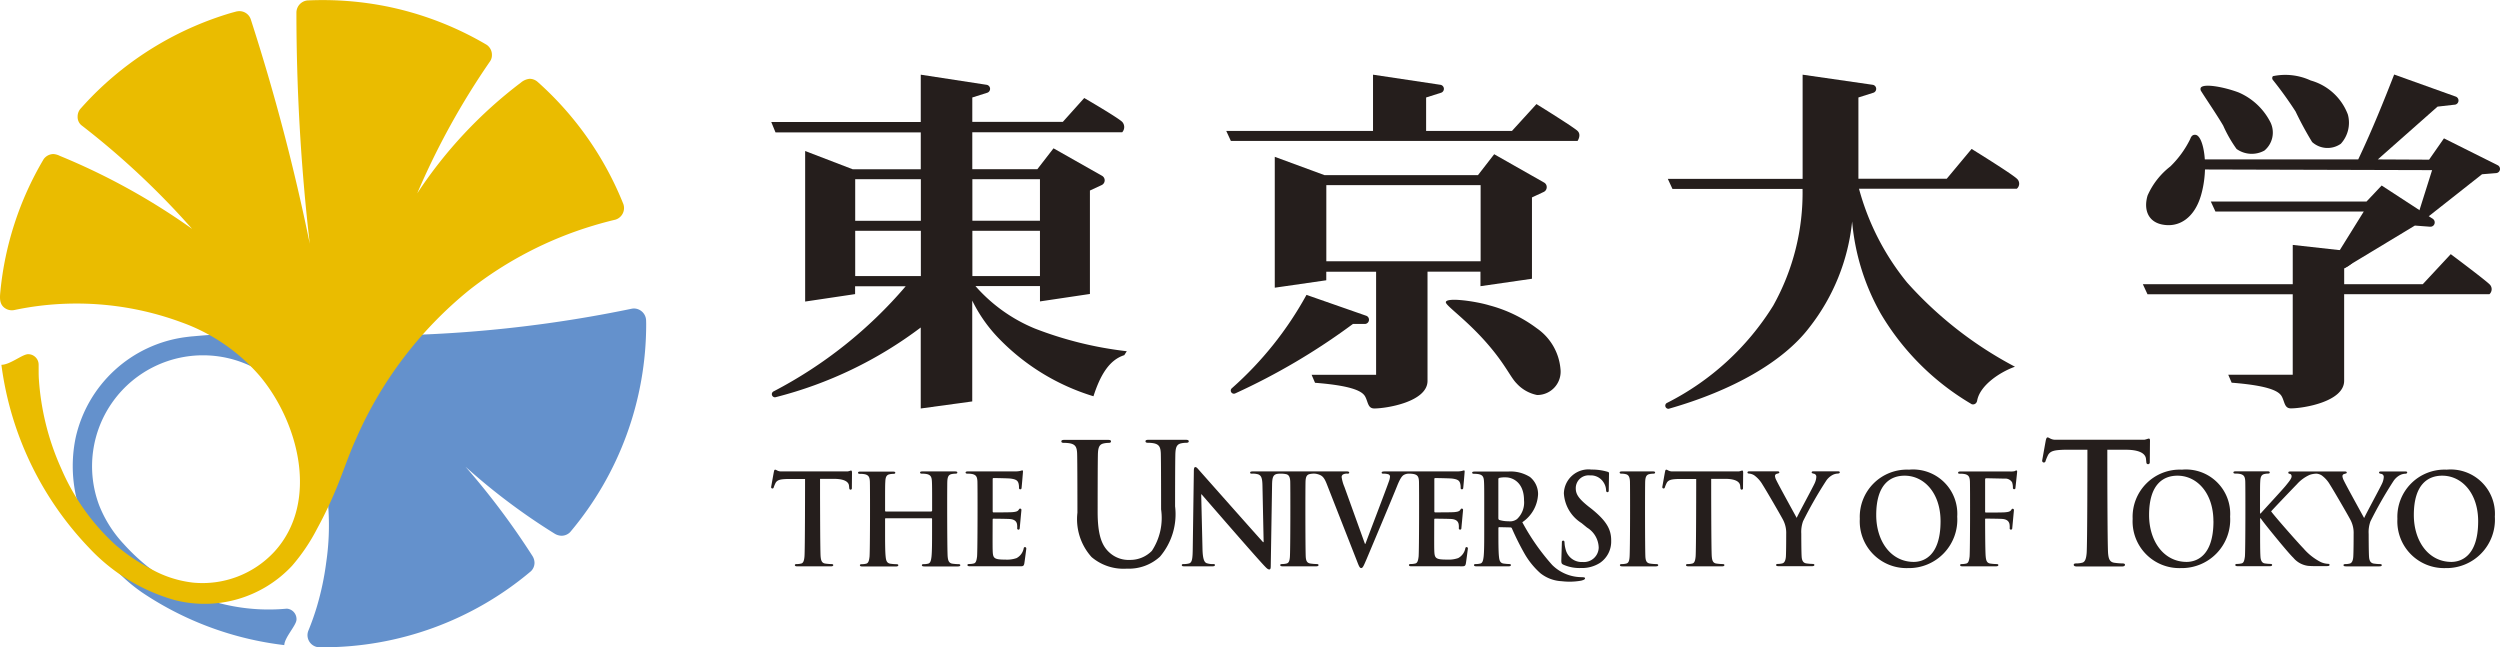 <svg xmlns="http://www.w3.org/2000/svg" viewBox="0 0 146.054 37.819"><defs><style>.a{fill:#6491cc;}.b{fill:#eabc00;}.c{fill:#251e1c;}</style></defs><g transform="translate(-0.001)"><g transform="translate(0.001 0)"><g transform="translate(4.243 18.022)"><path class="a" d="M46.228,54.751a.72.72,0,0,0-.71-.712.788.788,0,0,0-.165.021,75.368,75.368,0,0,1-19.489,1.45,45.8,45.8,0,0,0-6.085.153c-.151.011-.3.029-.452.049a7.591,7.591,0,0,0-6.43,5.894,8.16,8.16,0,0,0,.624,5.141,9.567,9.567,0,0,0,3.268,3.887,18.854,18.854,0,0,0,8.3,3.071c.017-.445.69-1.14.713-1.475a.612.612,0,0,0-.565-.654,11.4,11.4,0,0,1-4.9-.618A11.84,11.84,0,0,1,15.71,67.8a7.144,7.144,0,0,1-1.435-2.261A6.482,6.482,0,0,1,25.923,59.96a12.757,12.757,0,0,1,1.217,2.715,14.854,14.854,0,0,1,.4,6.192A16.5,16.5,0,0,1,27,71.436a14.947,14.947,0,0,1-.5,1.416.724.724,0,0,0-.055.272.71.71,0,0,0,.69.709l.177,0A18.818,18.818,0,0,0,39.486,69.4l.011-.009a.692.692,0,0,0,.211-.5.772.772,0,0,0-.117-.388,43.927,43.927,0,0,0-3.914-5.219A36.785,36.785,0,0,0,40.893,67.2a.81.81,0,0,0,.391.116.705.705,0,0,0,.5-.206l.021-.024a18.834,18.834,0,0,0,4.427-12.159C46.231,54.866,46.229,54.809,46.228,54.751Z" transform="translate(-12.724 -54.039)"/></g><path class="b" d="M3.588,27.394a15.121,15.121,0,0,1-1.318-5.267c-.015-.246-.01-.576-.012-.822a.613.613,0,0,0-.612-.613c-.337,0-1.059.62-1.563.62A19.005,19.005,0,0,0,5.2,32a10.9,10.9,0,0,0,4.978,3.049,6.994,6.994,0,0,0,6.883-1.992,11.06,11.06,0,0,0,1.471-2.179,24.031,24.031,0,0,0,1.179-2.491c.368-.9.675-1.833,1.08-2.725a23.092,23.092,0,0,1,6.635-8.726,21.967,21.967,0,0,1,7.247-3.758q.635-.192,1.282-.345a.711.711,0,0,0,.468-.9,19,19,0,0,0-4.969-7.11l-.044-.039a.706.706,0,0,0-.467-.18.925.925,0,0,0-.507.219,26.094,26.094,0,0,0-6.06,6.473,43.99,43.99,0,0,1,4.264-7.726.649.649,0,0,0,.1-.367.708.708,0,0,0-.3-.581l-.071-.042a18.863,18.863,0,0,0-5.8-2.21,19.093,19.093,0,0,0-4.53-.348h-.013l-.023,0a.721.721,0,0,0-.685.705,117.969,117.969,0,0,0,.78,13.512,121.894,121.894,0,0,0-3.44-13.09.7.7,0,0,0-.812-.483l-.016,0c-.122.033-.245.066-.367.1A18.982,18.982,0,0,0,5.819,5.195c-.371.353-.726.722-1.07,1.107l-.024.026a.7.7,0,0,0-.189.48.63.63,0,0,0,.21.5,46.678,46.678,0,0,1,6.477,6.063A38.558,38.558,0,0,0,3.5,9.108,1.011,1.011,0,0,0,3.13,9a.708.708,0,0,0-.586.31l-.007.013A18.7,18.7,0,0,0,.021,17.042c-.038.387-.063.784.334,1a.717.717,0,0,0,.506.066q.386-.081.775-.145a17.686,17.686,0,0,1,8.967.867,10.9,10.9,0,0,1,4.564,3.123c2.284,2.716,3.5,7.377.871,10.269a5.723,5.723,0,0,1-4.764,1.815A6.514,6.514,0,0,1,8.751,33.2,10.661,10.661,0,0,1,6.71,31.8,12.925,12.925,0,0,1,3.588,27.394Z" transform="translate(-0.001 0)"/></g><g transform="translate(45.065 4.354)"><path class="c" d="M253.279,52.663c0-.309,1.73-.067,2.538.178a8.059,8.059,0,0,1,2.775,1.34,3.219,3.219,0,0,1,1.383,2.361,1.365,1.365,0,0,1-1.364,1.538,2.194,2.194,0,0,1-1.192-.672c-.37-.37-.658-1.113-1.73-2.342C254.478,53.674,253.279,52.867,253.279,52.663Z" transform="translate(-213.875 -39.357)"/><path class="c" d="M226.494,16.344l0-1.945.856-.271v0a.24.24,0,0,0-.026-.471v0l-3.932-.59v3.285h-8.575l.271.587h20.252s.244-.353,0-.587-2.4-1.568-2.4-1.568l-1.43,1.568h-5.019Z" transform="translate(-188.242 -13.058)"/><path class="c" d="M223.516,52.866v0l-3.485-1.218a20.324,20.324,0,0,1-4.356,5.451l0,0a.18.18,0,0,0-.068.139.185.185,0,0,0,.185.184.188.188,0,0,0,.066-.013h0l0,0h0a38.126,38.126,0,0,0,6.885-4.062l.694,0a.245.245,0,0,0,.245-.246A.242.242,0,0,0,223.516,52.866Z" transform="translate(-188.768 -38.775)"/><path class="c" d="M312.261,19.146c-.319-.305-2.648-1.741-2.648-1.741l-1.452,1.741H303l0-4.747.856-.271v0a.24.24,0,0,0-.025-.471v0l-4.09-.59v6.088h-7.875l.271.587h7.6a13.509,13.509,0,0,1-1.716,6.821,15.551,15.551,0,0,1-6.194,5.675l0,0-.033.018v0a.181.181,0,0,0-.077.146.184.184,0,0,0,.184.184.181.181,0,0,0,.053-.011v0c3.686-1.056,6.647-2.726,8.179-4.739a11.992,11.992,0,0,0,2.5-6.193,13.226,13.226,0,0,0,1.675,5.388,14.957,14.957,0,0,0,5.251,5.25l.049.032a.248.248,0,0,0,.092.018.238.238,0,0,0,.136-.047.269.269,0,0,0,.1-.168c.157-.893,1.319-1.67,2.21-1.988a22.5,22.5,0,0,1-6.305-4.922,14.744,14.744,0,0,1-2.806-5.474h9.217A.385.385,0,0,0,312.261,19.146Z" transform="translate(-239.493 -13.058)"/><path class="c" d="M425,37.665" transform="translate(-328.326 -29.458)"/><path class="c" d="M385.491,15.141a.224.224,0,0,0,.036.21c.253.407.911,1.368,1.28,2a7.631,7.631,0,0,0,.779,1.361,1.528,1.528,0,0,0,1.626.093,1.367,1.367,0,0,0,.363-1.63,3.732,3.732,0,0,0-1.866-1.764C386.849,15.085,385.639,14.866,385.491,15.141Z" transform="translate(-301.986 -14.363)"/><path class="c" d="M398.083,13.151a.17.17,0,0,0,0,.228,22.171,22.171,0,0,1,1.32,1.834A19.656,19.656,0,0,0,400.371,17a1.345,1.345,0,0,0,1.678.1,1.823,1.823,0,0,0,.41-1.707,3.253,3.253,0,0,0-2.171-1.989A3.529,3.529,0,0,0,398.083,13.151Z" transform="translate(-310.357 -13.056)"/><path class="c" d="M378.853,23.617c.47.08.779,1.9.31,3.523-.384,1.334-1.3,1.931-2.312,1.706-.787-.176-1.053-.875-.811-1.688a4.377,4.377,0,0,1,1.326-1.694,5.755,5.755,0,0,0,1.165-1.605C378.578,23.722,378.664,23.585,378.853,23.617Z" transform="translate(-295.638 -20.092)"/><path class="c" d="M387.132,45.779v5.059c0,1.223-2.388,1.612-3.111,1.612-.373,0-.358-.36-.523-.679-.137-.267-.566-.637-2.938-.821l-.2-.467h3.768l0-4.7h-8.485l-.271-.587h8.757V42.9l3.6.4c.344.178-.075.751-.595.967v.927h4.593l1.633-1.754s1.95,1.457,2.258,1.754a.393.393,0,0,1,0,.587h-8.486Z" transform="translate(-295.247 -32.946)"/><path class="c" d="M402.974,18.572a.243.243,0,0,0-.136-.217v0l-.015-.008h0L399.7,16.786l-.869,1.245-2.994-.015,3.489-3.084.977-.111a.245.245,0,0,0,.094-.472h0l-3.606-1.292c-.563,1.442-1.264,3.2-2.1,4.959H385.5l-.023.588,13.53.038-.9,2.853.366.108,3.451-2.72.833-.068v0A.242.242,0,0,0,402.974,18.572Z" transform="translate(-301.984 -13.057)"/><path class="c" d="M400.283,34.446l0,0-3-1.955-.882.934h-9.1l.271.587h8.666l-1.667,2.681c.279.059.042.553.513.638l4.139-2.5.884.067v-.006c.01,0,.02.006.03.006a.246.246,0,0,0,.245-.246A.242.242,0,0,0,400.283,34.446Z" transform="translate(-303.207 -26.007)"/><path class="c" d="M150.513,27.894a9.35,9.35,0,0,1-3.462-2.477h3.768v.895l2.918-.435V19.834l.672-.312a.306.306,0,0,0,.027-.554h0l-2.826-1.6-.945,1.22h-3.8V16.431h8.757a.451.451,0,0,0,0-.609c-.284-.272-2.217-1.393-2.217-1.393l-1.25,1.393h-5.29l0-1.424.856-.271v0a.24.24,0,0,0-.025-.471v0l-3.842-.59v2.764h-8.734l.249.609h8.486v2.154h-3.972l-2.783-1.068v8.795l2.918-.435v-.46h2.958a25.816,25.816,0,0,1-7.722,6.144h0a.182.182,0,0,0-.1.161.184.184,0,0,0,.184.184.179.179,0,0,0,.054-.011v0a23.753,23.753,0,0,0,8.461-4.067v4.731l3.009-.412V26.264a8.606,8.606,0,0,0,1.561,2.219,12.911,12.911,0,0,0,5.521,3.37c.385-1.195.9-2.115,1.8-2.4l.146-.231A21.62,21.62,0,0,1,150.513,27.894Zm-6.653-3.063h-3.836V22.187h3.836Zm0-3.23h-3.836V19.172h3.836Zm3.009-2.429h3.949V21.6H146.87Zm0,3.015h3.949v2.644H146.87Z" transform="translate(-135.126 -13.057)"/><path class="c" d="M239.052,28.669h0l-2.915-1.655-.946,1.22h-8.973l-2.9-1.068v7.646l3.009-.434v-.5h2.911V39.9h-3.768l.2.467c2.372.184,2.8.554,2.939.821.165.32.15.679.523.679.723,0,3.11-.39,3.11-1.612V33.876l3.093,0v.847l3.009-.434V29.537l.672-.313a.307.307,0,0,0,.19-.284A.3.3,0,0,0,239.052,28.669Zm-3.707,4.6H226.33v-4.45h9.014Z" transform="translate(-193.908 -22.358)"/></g><g transform="translate(45.052 25.554)"><g transform="translate(5.084 0.145)"><path class="c" d="M154.611,84.912c.021,0,.041-.016.041-.051v-.155c0-1.114,0-1.32-.013-1.554-.014-.249-.07-.367-.3-.419a1.363,1.363,0,0,0-.272-.022c-.076,0-.118-.014-.118-.066s.049-.066.146-.066h1.882c.1,0,.147.015.147.066s-.042.066-.126.066a1.183,1.183,0,0,0-.2.022c-.188.037-.243.162-.258.419-.013.234-.013,4.1.022,4.416.02.205.063.367.271.4a2.743,2.743,0,0,0,.355.029c.077,0,.111.023.111.059,0,.052-.055.074-.139.074H154.2c-.1,0-.147-.022-.147-.074,0-.036.028-.059.112-.059a1.062,1.062,0,0,0,.25-.029c.139-.029.174-.19.2-.4.034-.307.034-.887.034-1.562v-.645a.041.041,0,0,0-.041-.046h-2.662c-.021,0-.042.008-.042.046V86c0,.675,0,1.255.035,1.57.021.205.063.367.271.4a2.743,2.743,0,0,0,.355.029c.077,0,.112.023.112.059,0,.052-.056.074-.14.074h-1.965c-.09,0-.139-.022-.139-.074,0-.036.028-.059.111-.059a1.071,1.071,0,0,0,.251-.029c.139-.029.174-.19.2-.4.035-.307.035-4.174.02-4.408-.014-.249-.069-.367-.3-.419a1.362,1.362,0,0,0-.272-.022c-.076,0-.118-.014-.118-.066s.049-.066.147-.066h1.882c.1,0,.146.015.146.066s-.042.066-.125.066a1.183,1.183,0,0,0-.2.022c-.188.037-.244.162-.257.419-.014.234-.014.44-.014,1.554v.155c0,.036.021.051.042.051h2.663Z" transform="translate(-150.331 -80.737)"/><path class="c" d="M186.846,77.82c-.019-.332-.093-.489-.4-.558a1.807,1.807,0,0,0-.362-.03c-.1,0-.158-.019-.158-.088s.065-.088.2-.088h2.5c.139,0,.2.02.2.088s-.056.088-.149.088a1.327,1.327,0,0,0-.269.03c-.25.05-.325.216-.344.558-.018.313-.018,3.442-.018,3.442,0,1.419.269,2.016.724,2.407a1.661,1.661,0,0,0,1.162.4,1.771,1.771,0,0,0,1.282-.529,3.5,3.5,0,0,0,.539-2.425s0-2.983-.018-3.3c-.02-.332-.093-.489-.4-.558a1.7,1.7,0,0,0-.335-.03c-.1,0-.158-.019-.158-.088s.065-.088.2-.088h2.127c.131,0,.2.02.2.088s-.055.088-.167.088a1.324,1.324,0,0,0-.269.03c-.251.05-.325.216-.344.558-.019.313-.019,3.121-.019,3.121a3.829,3.829,0,0,1-.882,2.943,2.688,2.688,0,0,1-1.933.7,2.88,2.88,0,0,1-2.063-.676,3.3,3.3,0,0,1-.827-2.591S186.865,78.134,186.846,77.82Z" transform="translate(-174.055 -77.057)"/><path class="c" d="M284.333,83.151c-.014-.249-.083-.375-.238-.41a.92.92,0,0,0-.252-.03c-.069,0-.11-.014-.11-.074,0-.044.056-.059.167-.059h1.757c.089,0,.146.015.146.059,0,.059-.044.074-.113.074a1.123,1.123,0,0,0-.208.022c-.187.037-.243.162-.258.419-.014.234-.014,4.137.014,4.452.021.2.069.331.278.36a2.744,2.744,0,0,0,.356.029c.076,0,.113.023.113.059,0,.052-.057.074-.133.074h-1.965c-.091,0-.14-.022-.14-.074,0-.036.027-.059.111-.059a1.08,1.08,0,0,0,.252-.029c.14-.029.181-.154.2-.366C284.346,87.288,284.346,83.385,284.333,83.151Z" transform="translate(-239.244 -80.737)"/><path class="c" d="M308.377,86.224a1.634,1.634,0,0,0-.161-.77c-.049-.118-.983-1.731-1.227-2.113a1.765,1.765,0,0,0-.482-.536.687.687,0,0,0-.292-.1c-.055,0-.1-.014-.1-.066s.048-.066.132-.066h1.622c.07,0,.106.022.106.066s-.049.052-.154.081a.132.132,0,0,0-.1.132.7.7,0,0,0,.084.25c.1.22,1.073,1.987,1.185,2.192.068-.176.948-1.79,1.046-2.016a1,1,0,0,0,.1-.382.174.174,0,0,0-.147-.184c-.061-.014-.124-.029-.124-.074s.035-.066.119-.066h1.4c.076,0,.124.015.124.059s-.055.074-.131.074a.734.734,0,0,0-.307.089,1.051,1.051,0,0,0-.376.359,23.974,23.974,0,0,0-1.331,2.332,1.83,1.83,0,0,0-.105.734s0,1.028.021,1.335c.014.213.076.375.285.4a2.741,2.741,0,0,0,.349.029c.076,0,.111.023.111.059,0,.052-.055.074-.146.074h-1.938c-.1,0-.153-.015-.153-.074,0-.036.035-.059.111-.059a1.053,1.053,0,0,0,.245-.029c.139-.029.2-.19.216-.4C308.377,87.252,308.377,86.224,308.377,86.224Z" transform="translate(-254.159 -80.737)"/><path class="c" d="M325.8,85.147a2.757,2.757,0,0,1,2.877-2.876,2.585,2.585,0,0,1,2.814,2.744,2.828,2.828,0,0,1-2.884,3.007,2.729,2.729,0,0,1-2.807-2.875m4.717.138c0-1.643-.955-2.662-2.1-2.662-.8,0-1.658.47-1.658,2.3,0,1.527.857,2.738,2.2,2.738C329.444,87.656,330.517,87.405,330.517,85.286Z" transform="translate(-267.282 -80.532)"/><path class="c" d="M373.6,85.147a2.757,2.757,0,0,1,2.878-2.876,2.586,2.586,0,0,1,2.816,2.744,2.83,2.83,0,0,1-2.885,3.007,2.73,2.73,0,0,1-2.809-2.875m4.718.138c0-1.643-.955-2.662-2.1-2.662-.8,0-1.658.47-1.658,2.3,0,1.527.857,2.738,2.2,2.738C377.248,87.656,378.321,87.405,378.321,85.286Z" transform="translate(-299.142 -80.532)"/><path class="c" d="M396.11,82.71a.7.7,0,0,1,.292.1,1.76,1.76,0,0,1,.48.536c.244.382,1.178,1.995,1.226,2.113a1.618,1.618,0,0,1,.161.77s0,1.028-.021,1.335c-.014.213-.077.375-.215.4a1.053,1.053,0,0,1-.245.029c-.076,0-.111.023-.111.059,0,.059.057.074.154.074h1.937c.091,0,.146-.022.146-.074,0-.036-.035-.059-.112-.059a2.719,2.719,0,0,1-.348-.029c-.209-.029-.271-.19-.285-.4-.022-.307-.022-1.335-.022-1.335a1.829,1.829,0,0,1,.105-.734,23.905,23.905,0,0,1,1.331-2.332,1.056,1.056,0,0,1,.376-.359.733.733,0,0,1,.307-.089c.076,0,.132-.021.132-.074s-.048-.059-.124-.059h-1.4c-.083,0-.119.015-.119.066s.063.06.126.074a.175.175,0,0,1,.148.184,1.014,1.014,0,0,1-.1.382c-.1.226-.976,1.84-1.046,2.016-.111-.205-1.088-1.972-1.185-2.192a.691.691,0,0,1-.083-.25.131.131,0,0,1,.1-.132c.1-.03.152-.036.152-.081s-.034-.066-.1-.066h-3.2c-.077,0-.113.015-.113.066s.028.06.091.074.1.066.1.147c0,.124-.152.307-.348.549s-1.219,1.342-1.458,1.615H392.8V84.7c0-1.114,0-1.32.014-1.554.014-.256.07-.382.259-.419a.965.965,0,0,1,.195-.022c.055,0,.1-.014.1-.066s-.049-.066-.146-.066H391.4c-.1,0-.154.015-.154.066s.042.066.118.066a1.378,1.378,0,0,1,.273.022c.229.052.285.169.3.419.014.234.014,4.1-.02,4.408-.029.213-.063.375-.2.4a1.066,1.066,0,0,1-.25.029c-.085,0-.112.023-.112.059,0,.052.049.074.139.074h1.881c.076,0,.133-.022.133-.074,0-.036-.035-.059-.09-.059a2.69,2.69,0,0,1-.34-.029c-.176-.029-.239-.19-.253-.4-.02-.314-.02-.9-.02-1.57v-.668h.034l.078.11c.146.212,1.519,1.907,1.825,2.193a1.35,1.35,0,0,0,.864.477,4.63,4.63,0,0,0,.481.015h.607c.132,0,.167-.022.167-.074s-.042-.059-.091-.059a1.159,1.159,0,0,1-.432-.109,3.34,3.34,0,0,1-1-.792c-.271-.272-1.638-1.82-1.89-2.165.238-.264,1.29-1.364,1.507-1.584a2.2,2.2,0,0,1,.752-.55A1.314,1.314,0,0,1,396.11,82.71Z" transform="translate(-310.901 -80.737)"/><path class="c" d="M419.974,85.147a2.757,2.757,0,0,1,2.878-2.876,2.586,2.586,0,0,1,2.815,2.744,2.829,2.829,0,0,1-2.884,3.007,2.73,2.73,0,0,1-2.809-2.875m4.718.138c0-1.643-.955-2.662-2.1-2.662-.8,0-1.658.47-1.658,2.3,0,1.527.858,2.738,2.2,2.738C423.619,87.656,424.692,87.405,424.692,85.286Z" transform="translate(-330.049 -80.532)"/></g><path class="c" d="M264.247,88.756a2.461,2.461,0,0,1-1.674-.709,12.877,12.877,0,0,1-1.748-2.5,2.084,2.084,0,0,0,.921-1.644,1.285,1.285,0,0,0-.475-1,2.135,2.135,0,0,0-1.282-.316h-1.94c-.1,0-.153.015-.153.066s.042.066.118.066a1.372,1.372,0,0,1,.272.022c.23.052.286.169.3.419.014.234.014.44.014,1.554V86c0,.675,0,1.255-.035,1.562-.027.213-.062.375-.2.4a1.067,1.067,0,0,1-.251.029c-.084,0-.112.023-.112.059,0,.052.049.074.14.074h1.877c.09,0,.139-.022.139-.074,0-.036-.028-.059-.083-.059a3,3,0,0,1-.342-.029c-.208-.029-.25-.19-.271-.4-.034-.307-.034-.887-.034-1.569v-.1c0-.044.02-.058.055-.058l.606.014c.049,0,.1,0,.125.051a15.543,15.543,0,0,0,.744,1.489,4.55,4.55,0,0,0,.929,1.142,2.165,2.165,0,0,0,1.241.462,3.849,3.849,0,0,0,1.141-.033c.1-.029.221-.062.221-.135S264.369,88.763,264.247,88.756Zm-3.736-3.39a.671.671,0,0,1-.494.124,1.756,1.756,0,0,1-.531-.073c-.048-.021-.061-.051-.061-.132v-2.23c0-.059.013-.089.061-.1a1.5,1.5,0,0,1,.371-.029c.41,0,1.068.3,1.068,1.342A1.323,1.323,0,0,1,260.512,85.366Z" transform="translate(-216.94 -80.592)"/><path class="c" d="M139.754,82.323c-.028,0-.084.028-.189.05h-3.938c-.174-.015-.243-.1-.3-.1s-.063.044-.084.139c-.014.072-.157.87-.157.87h0a.077.077,0,0,0,0,.015.075.075,0,0,0,.143.032h0a0,0,0,0,0,0,0v0a1.971,1.971,0,0,1,.125-.3c.105-.16.271-.2.676-.212h1.038s0,4.234-.035,4.541c-.02.213-.062.375-.2.4a1.058,1.058,0,0,1-.25.029c-.084,0-.111.023-.111.059,0,.052.048.074.139.074h1.973c.076,0,.132-.022.132-.074,0-.036-.035-.059-.111-.059a2.738,2.738,0,0,1-.355-.029c-.209-.029-.251-.19-.272-.4-.035-.314-.035-4.549-.035-4.549h.878c.62.015.8.215.815.407l.016.15a.075.075,0,1,0,.15,0s.007-.8.008-.893S139.8,82.323,139.754,82.323Z" transform="translate(-135.086 -80.387)"/><path class="c" d="M295.862,82.323c-.029,0-.084.028-.189.05h-3.938c-.173-.015-.243-.1-.3-.1s-.063.044-.084.139c-.014.072-.156.87-.156.87h0a.061.061,0,0,0,0,.015.076.076,0,0,0,.075.075.073.073,0,0,0,.067-.044h0v0a.007.007,0,0,0,0,0,1.936,1.936,0,0,1,.125-.3c.105-.16.271-.2.676-.212h1.038s0,4.234-.035,4.541c-.021.213-.063.375-.2.4a1.055,1.055,0,0,1-.249.029c-.084,0-.111.023-.111.059,0,.052.048.074.139.074h1.972c.076,0,.132-.022.132-.074,0-.036-.035-.059-.111-.059a2.733,2.733,0,0,1-.355-.029c-.21-.029-.251-.19-.271-.4-.036-.314-.036-4.549-.036-4.549h.878c.62.015.8.215.815.407l.016.15a.075.075,0,0,0,.15,0s.008-.8.009-.893S295.91,82.323,295.862,82.323Z" transform="translate(-239.132 -80.387)"/><path class="c" d="M363.967,76.692c-.037,0-.111.037-.251.067h-5.258c-.231-.019-.324-.136-.4-.136-.055,0-.083.059-.111.186-.019.1-.209,1.161-.209,1.161h0a.072.072,0,0,0,0,.02.1.1,0,0,0,.1.1.1.1,0,0,0,.09-.058h0v0a.016.016,0,0,0,0-.005,2.631,2.631,0,0,1,.167-.4c.141-.214.362-.263.9-.282h1.386s0,5.652-.047,6.063c-.027.284-.083.5-.27.538a1.4,1.4,0,0,1-.334.039c-.112,0-.148.031-.148.079,0,.068.064.1.186.1H362.4c.1,0,.176-.03.176-.1,0-.049-.047-.079-.148-.079a3.672,3.672,0,0,1-.475-.039c-.279-.038-.336-.254-.362-.528-.047-.421-.047-6.073-.047-6.073h1.173c.827.021,1.068.288,1.087.543l.021.2a.1.1,0,0,0,.2,0s.01-1.062.011-1.193C364.043,76.751,364.032,76.692,363.967,76.692Z" transform="translate(-283.482 -76.623)"/><path class="c" d="M172.7,86.961a.074.074,0,0,0-.147-.015h0a.818.818,0,0,1-.418.581,1.688,1.688,0,0,1-.656.088c-.71,0-.728-.091-.742-.6-.007-.213,0-1.717,0-1.717,0-.043.007-.073.042-.073.167,0,.857.008.989.021.258.03.356.139.391.286a1.045,1.045,0,0,1,.011.259.075.075,0,0,0,.075.075.074.074,0,0,0,.073-.067h0v-.009h0l.1-1.071h0a.05.05,0,0,0,0-.009.075.075,0,0,0-.075-.075.074.074,0,0,0-.061.034l-.007.011h0a.436.436,0,0,1-.037.052c-.063.073-.167.094-.335.11s-.962.015-1.115.015c-.042,0-.049-.031-.049-.082V82.923c0-.05.014-.073.049-.073.139,0,.871.015.989.03.349.043.419.132.467.265a.921.921,0,0,1,.032.291.075.075,0,0,0,.149.01c.013-.1.084-.928.084-.977s-.007-.065-.042-.065a.556.556,0,0,0-.111.029,1.364,1.364,0,0,1-.3.029h-2.746c-.1,0-.153.015-.153.066s.042.066.119.066a1.365,1.365,0,0,1,.271.022c.229.052.285.169.3.419.014.234.014,4.1-.021,4.408-.028.213-.063.375-.2.4a1.061,1.061,0,0,1-.251.029c-.084,0-.111.023-.111.059,0,.052.049.074.139.074h2.808c.265,0,.343.025.377-.169.025-.146.116-.864.116-.864h0A.094.094,0,0,0,172.7,86.961Z" transform="translate(-157.796 -80.476)"/><path class="c" d="M220.309,82.208a1.367,1.367,0,0,1,.272.022c.229.052.285.169.3.419.013.234.013,4.1-.021,4.408-.027.213-.063.375-.2.4a1.065,1.065,0,0,1-.251.029c-.085,0-.112.023-.112.059,0,.052.049.074.139.074h2.809c.265,0,.343.025.377-.169.025-.146.117-.864.117-.864h0a.112.112,0,0,0,0-.014.075.075,0,0,0-.075-.075.074.074,0,0,0-.072.061h0a.82.82,0,0,1-.419.581,1.686,1.686,0,0,1-.656.088c-.711,0-.728-.091-.743-.6-.007-.213,0-1.717,0-1.717,0-.043.007-.073.042-.073.167,0,.858.008.99.021.258.03.356.139.392.286a1.029,1.029,0,0,1,.011.259.076.076,0,0,0,.076.075.074.074,0,0,0,.073-.067h0v-.009h0l.1-1.071h0s0-.006,0-.009a.075.075,0,0,0-.075-.075.073.073,0,0,0-.061.034l-.007.011h0a.338.338,0,0,1-.037.052c-.063.073-.167.094-.335.11s-.963.015-1.115.015c-.042,0-.049-.031-.049-.082V82.537c0-.05.014-.073.049-.073.139,0,.871.015.989.03.349.043.419.132.467.265a.9.9,0,0,1,.032.291.075.075,0,0,0,.149.01c.014-.1.085-.928.085-.977s-.007-.065-.042-.065a.555.555,0,0,0-.111.029,1.362,1.362,0,0,1-.3.029h-4.2c-.132,0-.195.015-.195.073s.056.059.118.059a.877.877,0,0,1,.279.037.14.14,0,0,1,.09.139.944.944,0,0,1-.063.271c-.167.484-1.074,2.846-1.374,3.653h-.027l-1.2-3.33a2.287,2.287,0,0,1-.16-.565.176.176,0,0,1,.07-.154.472.472,0,0,1,.271-.052c.063,0,.1-.014.1-.066s-.077-.066-.161-.066H211.2c-.1,0-.181.007-.181.066s.028.066.112.066a1.076,1.076,0,0,1,.369.044c.167.073.23.212.238.66l.069,3.295h-.035c-.118-.118-3.611-4.062-3.695-4.157-.118-.132-.182-.226-.258-.226s-.09.1-.09.248l-.063,4.471c-.007.64-.035.852-.215.91a1.155,1.155,0,0,1-.314.036c-.069,0-.112.015-.112.059,0,.066.063.074.154.074H208.8c.1,0,.16-.015.16-.074s-.042-.059-.118-.059a1.058,1.058,0,0,1-.363-.051c-.139-.051-.229-.242-.244-.813l-.076-3.211h.021c.125.14,3.277,3.787,3.716,4.228.077.081.16.162.237.162s.09-.067.09-.228l.077-4.723c.006-.411.062-.565.257-.623a1.055,1.055,0,0,1,.254-.022,1.385,1.385,0,0,1,.312.03c.154.035.223.161.237.41.013.234.013,4.137-.021,4.445-.02.212-.062.337-.2.366a1.065,1.065,0,0,1-.251.029c-.084,0-.112.023-.112.059,0,.052.049.074.14.074h1.965c.077,0,.133-.022.133-.074,0-.036-.036-.059-.112-.059a2.754,2.754,0,0,1-.355-.029c-.209-.029-.258-.162-.278-.36-.028-.314-.028-4.217-.014-4.452.014-.256.07-.382.258-.419a1.125,1.125,0,0,1,.21-.022.759.759,0,0,1,.234.03c.251.072.369.154.53.557l1.757,4.482c.132.344.174.447.264.447s.139-.117.321-.542c.154-.367,1.491-3.537,1.764-4.225.187-.47.292-.594.382-.66A.575.575,0,0,1,220.309,82.208Z" transform="translate(-183.034 -80.089)"/><path class="c" d="M344.623,85.221c.168,0,.858.007.99.021.258.03.354.147.39.294a1.044,1.044,0,0,1,.011.259.075.075,0,0,0,.149.008h0V85.8h0l.1-1.071h0a.045.045,0,0,0,0-.009.075.075,0,0,0-.074-.075.073.073,0,0,0-.061.034l-.007.011h0a.388.388,0,0,1-.037.052c-.063.073-.167.094-.334.11s-.968.015-1.122.015c-.041,0-.048-.023-.048-.066V82.962c0-.081.021-.1.063-.1l1.073.023a.458.458,0,0,1,.441.219,1.006,1.006,0,0,1,.046.326.076.076,0,0,0,.075.075.074.074,0,0,0,.073-.063h0a.087.087,0,0,0,0-.012h0s.1-.909.1-.957-.021-.065-.049-.065-.069.029-.111.044a1.1,1.1,0,0,1-.286.014h-2.842c-.1,0-.161.015-.161.073s.049.059.118.059a1.363,1.363,0,0,1,.272.022c.23.052.285.169.3.419.014.234.014,4.1-.02,4.408-.029.213-.063.375-.2.4a1.079,1.079,0,0,1-.251.029c-.077,0-.1.023-.1.059,0,.059.049.074.146.074H345.2c.1,0,.153-.022.153-.074,0-.036-.028-.059-.118-.059a2.741,2.741,0,0,1-.349-.029c-.209-.029-.251-.19-.271-.4-.035-.307-.035-2.156-.035-2.156C344.574,85.237,344.588,85.221,344.623,85.221Z" transform="translate(-273.657 -80.477)"/><path class="c" d="M275.319,84.575l-.2-.155c-.578-.463-.739-.719-.739-1.057a.75.75,0,0,1,.83-.756.872.872,0,0,1,.761.36.922.922,0,0,1,.18.485.3.3,0,0,0,.008.074.1.1,0,0,0,.008.023v0a.07.07,0,0,0,.02.023h0a.079.079,0,0,0,.044.015.075.075,0,0,0,.075-.075l.016-.978h0c0-.024,0-.043,0-.054,0-.052-.035-.074-.1-.089a3.217,3.217,0,0,0-.927-.125,1.439,1.439,0,0,0-1.61,1.386,2.2,2.2,0,0,0,1.032,1.74l.321.263a1.412,1.412,0,0,1,.682,1.174.864.864,0,0,1-.933.837.964.964,0,0,1-1-.741,1.635,1.635,0,0,1-.063-.374.341.341,0,0,0-.005-.059h0a.075.075,0,0,0-.15,0l-.033,1.085c0,.161.02.2.133.251a2.316,2.316,0,0,0,1.017.189,1.941,1.941,0,0,0,1.108-.3,1.5,1.5,0,0,0,.655-1.277C276.461,85.748,276.156,85.256,275.319,84.575Z" transform="translate(-227.372 -80.387)"/></g></g></svg>